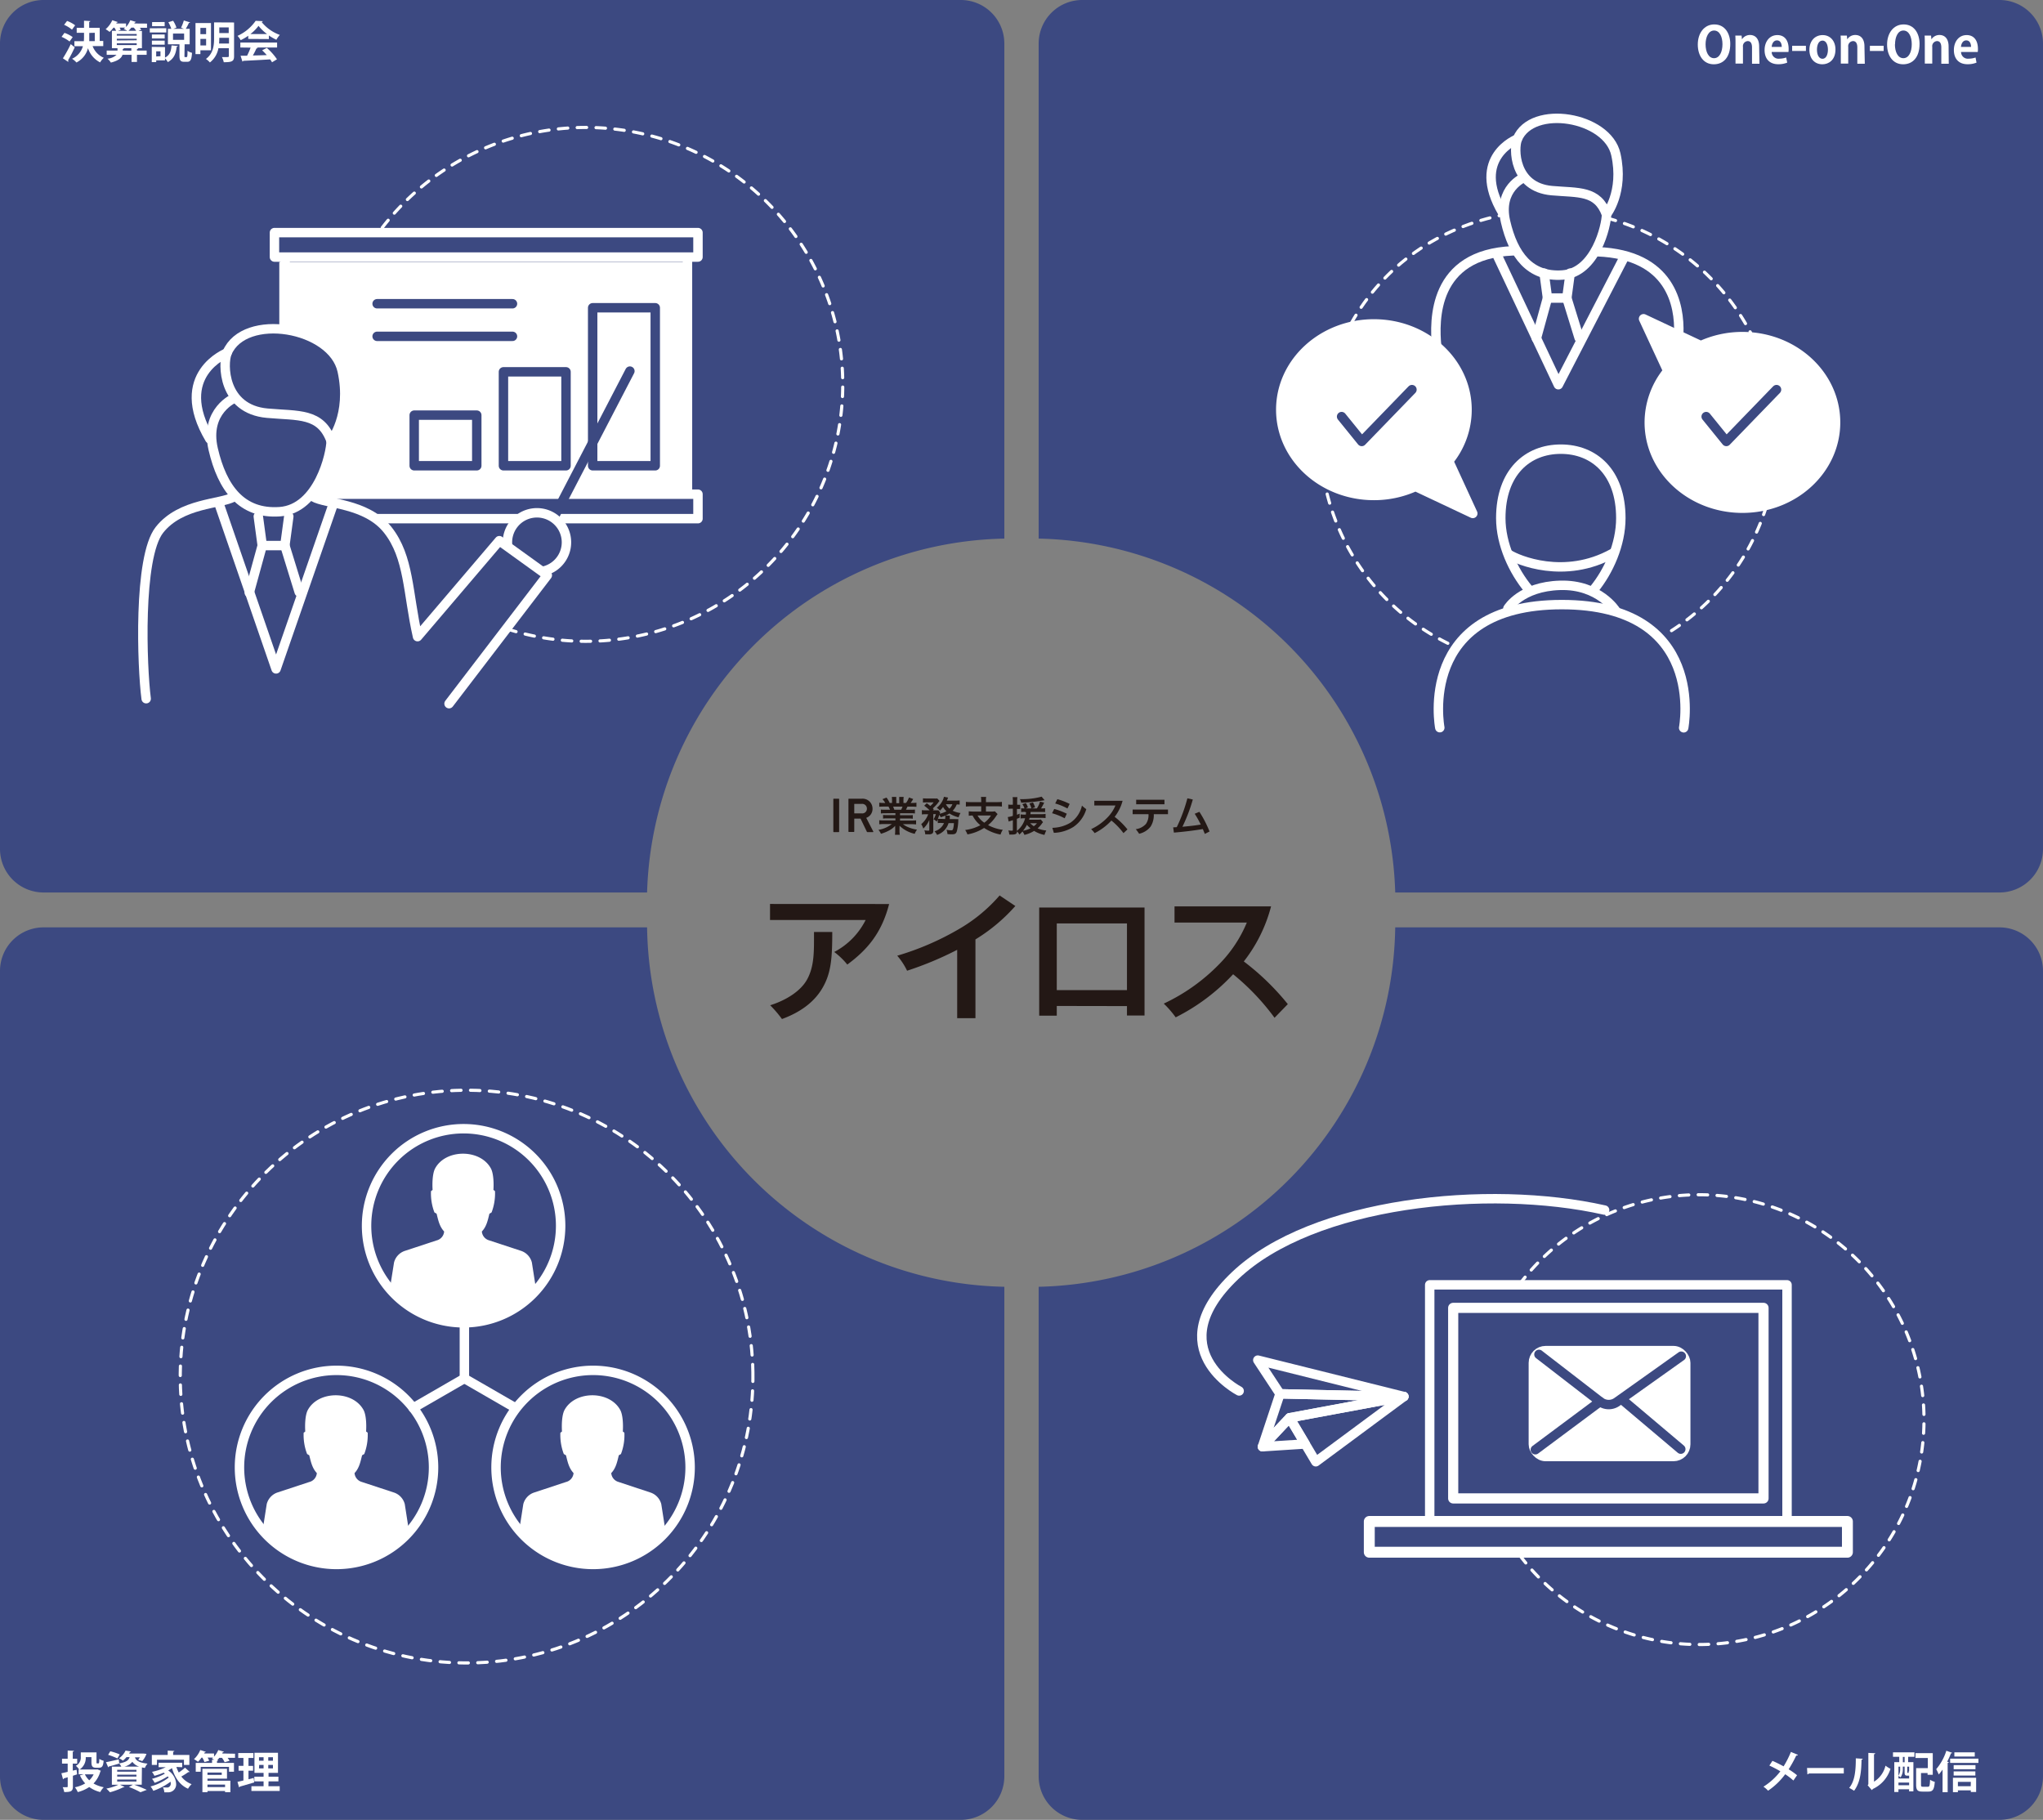 <svg id="tougou" xmlns="http://www.w3.org/2000/svg" xmlns:xlink="http://www.w3.org/1999/xlink" viewBox="0 0 649.92 578.9">
  <rect x="0" y="0" width="649.92" height="578.9" fill="#808080" stroke="none"/>
  <defs>
    <style>
      .cls-1, .cls-10, .cls-11, .cls-5, .cls-6, .cls-7 {
        fill: none;
      }

      .cls-2 {
        fill: #3c4981;
      }

      .cls-12, .cls-3, .cls-8, .cls-9 {
        fill: #fff;
      }

      .cls-4 {
        clip-path: url(#clip-path);
      }

      .cls-10, .cls-11, .cls-12, .cls-5, .cls-7, .cls-8 {
        stroke: #fff;
      }

      .cls-10, .cls-11, .cls-12, .cls-5, .cls-6, .cls-7, .cls-8 {
        stroke-linecap: round;
        stroke-linejoin: round;
      }

      .cls-5, .cls-6, .cls-8 {
        stroke-width: 3px;
      }

      .cls-6 {
        stroke: #3c4981;
      }

      .cls-7 {
        stroke-dasharray: 3 3;
      }

      .cls-9 {
        fill-rule: evenodd;
      }

      .cls-10, .cls-12 {
        stroke-width: 3.47px;
      }

      .cls-11 {
        stroke-width: 3.23px;
      }

      .cls-13 {
        fill: #231815;
      }
    </style>
    <clipPath id="clip-path" transform="translate(-314.15 -221.67)">
      <path class="cls-1" d="M400,326.12s16.78.46,21.38,10c2,4.23,3.88,9.43,1.31,18.07-2.58,8.46-7,21.35-8.27,22.64-.37,1.29,1.66,3.51,1.66,3.51,3.86,1.1,16.74,3.68,20.23,8.28s8.83,18.76,9.38,29.61l.19,4.6c2.94-1.65,14.71-15.26,14.71-15.26,10.48-10.85,11.95-14.16,13.24-13.24,1.84,0,3.31-5,3.31-5s4.42-4.59,7.54-5a8.23,8.23,0,0,1,8.83,5.88c.74,1.66.9,1.66.9,1.66,15.45.55,47.61-.19,47.61-.19V288H395.92l-1.19,35.63Z"/>
    </clipPath>
  </defs>
  <g>
    <path class="cls-2" d="M964.07,491.72V235.52a13.86,13.86,0,0,0-13.85-13.85H658.42a13.86,13.86,0,0,0-13.85,13.85V393A116,116,0,0,1,758,505.57H950.22A13.85,13.85,0,0,0,964.07,491.72Z" transform="translate(-314.15 -221.67)"/>
    <path class="cls-2" d="M633.65,393V235.52a13.86,13.86,0,0,0-13.85-13.85H328a13.86,13.86,0,0,0-13.85,13.85v256.2A13.85,13.85,0,0,0,328,505.57h192A116,116,0,0,1,633.65,393Z" transform="translate(-314.15 -221.67)"/>
    <path class="cls-2" d="M644.57,631V786.72a13.85,13.85,0,0,0,13.85,13.85h291.8a13.85,13.85,0,0,0,13.85-13.85V530.52a13.86,13.86,0,0,0-13.85-13.85H758A116,116,0,0,1,644.57,631Z" transform="translate(-314.15 -221.67)"/>
    <path class="cls-2" d="M520,516.67H328a13.86,13.86,0,0,0-13.85,13.85v256.2A13.85,13.85,0,0,0,328,800.57H619.8a13.85,13.85,0,0,0,13.85-13.85V631A116,116,0,0,1,520,516.67Z" transform="translate(-314.15 -221.67)"/>
  </g>
  <g>
    <path class="cls-3" d="M864.58,235.63c0,4.29-2.18,6.49-5.24,6.49-3.25,0-5.09-2.72-5.09-6.29s2-6.39,5.25-6.39C862.91,229.44,864.58,232.35,864.58,235.63Zm-7.85.15c0,2.42.95,4.4,2.69,4.4s2.68-2,2.68-4.45c0-2.26-.85-4.35-2.66-4.35S856.73,233.52,856.73,235.78Z" transform="translate(-314.15 -221.67)"/>
    <path class="cls-3" d="M873.87,241.94H871.5v-5.2c0-1.09-.35-2-1.36-2a1.62,1.62,0,0,0-1.52,1.85v5.3h-2.37v-6.23c0-1,0-1.88-.06-2.67h2l.11,1.2h0a3,3,0,0,1,2.57-1.39c1.64,0,2.9,1.14,2.9,3.63Z" transform="translate(-314.15 -221.67)"/>
    <path class="cls-3" d="M882.7,241.59a7.5,7.5,0,0,1-2.88.51c-2.75,0-4.32-1.73-4.32-4.5,0-2.56,1.47-4.77,4.08-4.77,2.16,0,3.57,1.54,3.57,4.42a5.42,5.42,0,0,1-.06.95h-5.33a2.15,2.15,0,0,0,2.43,2.13,6.47,6.47,0,0,0,2.18-.37Zm-1.74-5c0-.93-.35-2.07-1.52-2.07s-1.62,1.19-1.68,2.07Z" transform="translate(-314.15 -221.67)"/>
    <path class="cls-3" d="M884.27,236.24h4.38v1.64h-4.38Z" transform="translate(-314.15 -221.67)"/>
    <path class="cls-3" d="M898.05,237.41c0,3.39-2.18,4.71-4.16,4.71-2.4,0-4.13-1.7-4.13-4.6s1.81-4.69,4.22-4.69S898.05,234.71,898.05,237.41Zm-4.12-2.83c-1.31,0-1.77,1.54-1.77,2.9,0,1.58.61,2.89,1.76,2.89s1.73-1.33,1.73-2.91C895.65,236.07,895.15,234.58,893.93,234.58Z" transform="translate(-314.15 -221.67)"/>
    <path class="cls-3" d="M907.38,241.94H905v-5.2c0-1.09-.36-2-1.36-2a1.62,1.62,0,0,0-1.53,1.85v5.3h-2.36v-6.23c0-1,0-1.88-.07-2.67h2l.11,1.2h0a3,3,0,0,1,2.58-1.39c1.63,0,2.9,1.14,2.9,3.63Z" transform="translate(-314.15 -221.67)"/>
    <path class="cls-3" d="M909,236.24h4.38v1.64H909Z" transform="translate(-314.15 -221.67)"/>
    <path class="cls-3" d="M924.8,235.63c0,4.29-2.18,6.49-5.23,6.49-3.25,0-5.1-2.72-5.1-6.29s2-6.39,5.26-6.39C923.13,229.44,924.8,232.35,924.8,235.63Zm-7.84.15c0,2.42.94,4.4,2.69,4.4s2.67-2,2.67-4.45c0-2.26-.85-4.35-2.66-4.35S917,233.52,917,235.78Z" transform="translate(-314.15 -221.67)"/>
    <path class="cls-3" d="M934.09,241.94h-2.37v-5.2c0-1.09-.35-2-1.36-2a1.62,1.62,0,0,0-1.52,1.85v5.3h-2.37v-6.23c0-1,0-1.88-.06-2.67h2.05l.11,1.2h0a3,3,0,0,1,2.58-1.39c1.63,0,2.89,1.14,2.89,3.63Z" transform="translate(-314.15 -221.67)"/>
    <path class="cls-3" d="M942.92,241.59a7.5,7.5,0,0,1-2.88.51c-2.75,0-4.32-1.73-4.32-4.5,0-2.56,1.47-4.77,4.08-4.77,2.16,0,3.57,1.54,3.57,4.42a5.42,5.42,0,0,1-.06.95H938a2.15,2.15,0,0,0,2.43,2.13,6.47,6.47,0,0,0,2.18-.37Zm-1.74-5c0-.93-.35-2.07-1.52-2.07s-1.62,1.19-1.68,2.07Z" transform="translate(-314.15 -221.67)"/>
  </g>
  <g>
    <path class="cls-3" d="M334.66,232.13a10,10,0,0,1,2.62,1.34l-1,1.4a11.43,11.43,0,0,0-2.55-1.48Zm-.5,8.09a40.89,40.89,0,0,0,2.49-4.51l1.28,1a42.52,42.52,0,0,1-2.13,4.14.43.43,0,0,1,.1.26.45.45,0,0,1-.07.23Zm1.33-11.89a9.83,9.83,0,0,1,2.56,1.39l-1,1.38a10.58,10.58,0,0,0-2.51-1.54Zm11.51,8h-3.39a6.52,6.52,0,0,0,3.56,3.72,6.42,6.42,0,0,0-1.17,1.47,7.84,7.84,0,0,1-3.86-4.52,7.13,7.13,0,0,1-3.67,4.55,6.52,6.52,0,0,0-1.4-1.19,6.26,6.26,0,0,0,3.46-4h-2.71v-1.58h3c.05-.51.06-1,.06-1.55V232.1h-2.33v-1.57h2.33v-2.27l2,.11c0,.14-.11.24-.36.27v1.89h3.35v4.18H347Zm-4.45-4.19v1.08c0,.5,0,1,0,1.53h1.75V232.1Z" transform="translate(-314.15 -221.67)"/>
    <path class="cls-3" d="M360.92,229.17v1.33h-2.28a5.06,5.06,0,0,1,.43.62l-.87.39h1.1V237h-2v0l.8,0c0,.14-.13.22-.38.28v.47h3.08v1.35h-3.08v2.28H356v-2.28h-2.88c-.31,1-1.28,1.87-3.7,2.48a5.35,5.35,0,0,0-1.07-1.24,4.78,4.78,0,0,0,2.88-1.24h-3.14v-1.35h3.44V237h-1.78v-5.53h1.35c-.14-.29-.34-.67-.55-1h-.3a10.24,10.24,0,0,1-1.24,1.35,9,9,0,0,0-1.26-.86,8.2,8.2,0,0,0,2.12-2.86l1.78.59a.34.34,0,0,1-.35.14l-.17.31h3.12v1.12a7.27,7.27,0,0,0,1.35-2.16l1.8.54a.31.31,0,0,1-.35.15l-.17.35ZM357.64,233v-.52h-6.33V233Zm0,1.48V234h-6.33v.53Zm0,1.52v-.55h-6.33V236Zm-3-4.53a10.48,10.48,0,0,0-1.15-.59,3.14,3.14,0,0,0,.48-.42h-1.78a3.65,3.65,0,0,1,.37.69l-.91.32Zm1.29,6.33V237H352.8v0l.77,0c0,.12-.12.22-.37.26v.49Zm0-7.34a7.41,7.41,0,0,1-.91,1h2.45a9.2,9.2,0,0,0-.76-1Z" transform="translate(-314.15 -221.67)"/>
    <path class="cls-3" d="M367.05,230.64V232H361.8v-1.33Zm-.41,6V240c1.68-.87,1.94-2.28,2.08-3.89l2,.19c0,.13-.14.21-.35.24-.24,1.84-.65,3.71-2.85,4.89a4.8,4.8,0,0,0-.88-1.22v.67h-2.8v.54h-1.41v-4.84Zm-.1-4v1.26h-4.07v-1.26Zm-4.07,3.24v-1.28h4.07v1.28Zm4.06-7.21V230h-4V228.7Zm-1.33,10.88V238h-1.36v1.63Zm7.63-.21c0,.43,0,.49.21.49h.47c.22,0,.28-.27.3-2a4.08,4.08,0,0,0,1.42.64c-.13,2.26-.52,2.86-1.54,2.86h-.93c-1.24,0-1.52-.5-1.52-2v-3.57h-3.67v-4.92h1.08a11.94,11.94,0,0,0-.94-2.1l1.51-.47a9,9,0,0,1,1.06,2.2l-1,.37h3.39c-.31-.12-.63-.25-.93-.35a13.45,13.45,0,0,0,.89-2.31l2,.62c0,.11-.18.17-.38.15a17.91,17.91,0,0,1-1,1.89h1.24v4.92h-1.61Zm-3.64-7v2h3.53v-2Z" transform="translate(-314.15 -221.67)"/>
    <path class="cls-3" d="M381.27,237.66H377.9v1.22h-1.56V229h4.93Zm-1.55-7.12H377.9v2h1.82Zm-1.82,5.59h1.82v-2.08H377.9Zm10.71-7.31v10.72c0,1.65-.68,1.92-3.28,1.92a6,6,0,0,0-.58-1.63c.37,0,.78,0,1.12,0,1,0,1.08,0,1.08-.34V237h-3.32a7.31,7.31,0,0,1-2.71,4.54,6.4,6.4,0,0,0-1.26-1.12c2.38-1.75,2.59-4.39,2.59-6.53v-5.1Zm-4.7,4.88a17.27,17.27,0,0,1-.07,1.82H387V233.7Zm3-3.32h-3v1.8h3Z" transform="translate(-314.15 -221.67)"/>
    <path class="cls-3" d="M393.12,234.05v-1a17,17,0,0,1-2.41,1.4,6.29,6.29,0,0,0-1-1.37,14.08,14.08,0,0,0,5.77-4.79l2.27.11a.43.43,0,0,1-.37.28,13.35,13.35,0,0,0,5.79,4.1,8,8,0,0,0-1.1,1.54,17.17,17.17,0,0,1-2.39-1.37v1.14Zm-2.51,2.73v-1.57H402.3v1.57h-6.58l.42.14c-.06.11-.2.17-.42.17a23.14,23.14,0,0,1-1.12,2.22c1.39,0,2.9-.07,4.41-.11a19.55,19.55,0,0,0-1.47-1.53l1.49-.77a18.66,18.66,0,0,1,3.23,3.63l-1.57.95a9.4,9.4,0,0,0-.6-.92c-3.16.2-6.41.36-8.56.46a.31.31,0,0,1-.26.23l-.59-1.85,2.07,0a23.64,23.64,0,0,0,1.12-2.58Zm8.51-4.27a13.74,13.74,0,0,1-2.73-2.62,12.81,12.81,0,0,1-2.6,2.62Z" transform="translate(-314.15 -221.67)"/>
  </g>
  <g>
    <path class="cls-3" d="M338.52,784.65l.16,1.45-1.34.44v3.4c0,1.51-.57,1.79-2.76,1.79a6.34,6.34,0,0,0-.48-1.54c.55,0,1.14,0,1.32,0s.27-.07.27-.27v-2.9l-1.25.38a.31.31,0,0,1-.24.26l-.52-1.91c.55-.11,1.25-.27,2-.45v-2.62h-1.8v-1.55h1.8v-2.61l2,.09c0,.15-.11.23-.38.28v2.24h1.4v1.55h-1.4v2.22Zm6.62-.13,1.09.43a.31.31,0,0,1-.15.21A8.8,8.8,0,0,1,343.9,789a10.47,10.47,0,0,0,3.26,1.2,7,7,0,0,0-1.12,1.53,10,10,0,0,1-3.5-1.6,11.7,11.7,0,0,1-3.66,1.61,6.14,6.14,0,0,0-.9-1.53,10.32,10.32,0,0,0,3.27-1.23,9.87,9.87,0,0,1-1.67-2.55l1.21-.36h-1.62v-1.51h5.68Zm-1.9-3.9h-1.81a4.41,4.41,0,0,1-2.05,4,5.9,5.9,0,0,0-1.1-1.24,2.93,2.93,0,0,0,1.57-2.84v-1.43h5v3.07c0,.38,0,.43.21.43h.4c.21,0,.26-.21.28-1.44a4.19,4.19,0,0,0,1.38.6c-.14,1.74-.51,2.22-1.47,2.22h-.9c-1.16,0-1.51-.41-1.51-1.8Zm-2.09,5.47a6.37,6.37,0,0,0,1.4,1.9,6.61,6.61,0,0,0,1.39-1.9Z" transform="translate(-314.15 -221.67)"/>
    <path class="cls-3" d="M359.24,789.39h-2.4c1.43.52,3,1.18,4,1.64l-2,.76a27.76,27.76,0,0,0-3.67-1.67l1.26-.73h-4.12l1.44.7a.32.32,0,0,1-.25.12.34.34,0,0,1-.14,0,23.28,23.28,0,0,1-4.23,1.59,14.07,14.07,0,0,0-1.15-1.17,16.64,16.64,0,0,0,3.82-1.22h-2.06v-5.75h3a3.93,3.93,0,0,0-.66-1v0c-1.2.37-2.46.73-3.3.94a.3.3,0,0,1-.21.25l-.7-1.62c1.05-.2,2.56-.55,4.06-.9l.15,1.28c2.24-.38,3-1,3.31-2h-1a7.26,7.26,0,0,1-1.15,1.13A4.58,4.58,0,0,0,352,781a6.22,6.22,0,0,0,2.09-2.46l1.71.26c0,.13-.13.2-.31.2l-.27.48h4.33l.28,0,.92.1a7.45,7.45,0,0,1-1.34,2.3l-1.3-.41a8,8,0,0,0,.54-.78h-1.57c.31.91,1.11,1.68,4,2a4.69,4.69,0,0,0-.84,1.38c-.34-.06-.65-.11-.94-.18Zm-10-10.63a17.45,17.45,0,0,1,3,1l-.74,1.28a20.22,20.22,0,0,0-2.95-1.15Zm2.19,5.89v.6h6.12v-.6Zm0,1.55v.6h6.12v-.6Zm0,1.55v.64h6.12v-.64Zm7-4.11a4.25,4.25,0,0,1-2.18-1.53,4.52,4.52,0,0,1-2.59,1.53Z" transform="translate(-314.15 -221.67)"/>
    <path class="cls-3" d="M370.26,783.74a12.22,12.22,0,0,0,.75,1.77,15.54,15.54,0,0,0,2-1.54l1.47,1.33a.41.41,0,0,1-.28.09.47.47,0,0,1-.16,0,21.43,21.43,0,0,1-2.21,1.4,7.38,7.38,0,0,0,3.28,2.43,6.25,6.25,0,0,0-1.14,1.45c-2.63-1.16-4.19-3.51-5.11-6.55a13.16,13.16,0,0,1-1.22.74,5.37,5.37,0,0,1,2.54,4.26,2.51,2.51,0,0,1-2.64,2.69l-1.12,0a3.73,3.73,0,0,0-.45-1.6,9.82,9.82,0,0,0,1.24.07,1.09,1.09,0,0,0,.84-.26,1.25,1.25,0,0,0,.42-1.05,2.46,2.46,0,0,0-.06-.53,20.94,20.94,0,0,1-5.49,2.9,6.63,6.63,0,0,0-.88-1.39,16.3,16.3,0,0,0,5.77-2.83,3.32,3.32,0,0,0-.3-.38,22.14,22.14,0,0,1-4.17,2.06,5.76,5.76,0,0,0-.84-1.28,16,16,0,0,0,4.1-1.66l-.4-.3a19.55,19.55,0,0,1-2.92,1,8.75,8.75,0,0,0-.78-1.26,18,18,0,0,0,4.36-1.47h-2.26v-1.43h7.51v1.43Zm-6.17-2.29v1.64h-1.64v-3.17h5.05v-1.38l2.11.11c0,.14-.11.22-.38.27v1h5.16v3.17h-1.72v-1.64Z" transform="translate(-314.15 -221.67)"/>
    <path class="cls-3" d="M388.92,779.53v1.32h-2.35a7.12,7.12,0,0,1,.6.95l-1.56.44a7.55,7.55,0,0,0-.84-1.39h-.86a6,6,0,0,1-.68.74l.3,0c0,.14-.11.22-.35.25v.61h5.4v2.81H387v-1.54h-9v1.54h-1.58v-2.81h5.19v-1l.72,0-.76-.38.38-.31h-1.75a6.51,6.51,0,0,1,.5,1l-1.51.43a7.61,7.61,0,0,0-.67-1.41h-.25a9.66,9.66,0,0,1-1.15,1.33,8.18,8.18,0,0,0-1.26-.85,8.27,8.27,0,0,0,2-2.9l1.78.58a.35.35,0,0,1-.35.14c-.06.13-.13.26-.2.38h3.15v1a7.24,7.24,0,0,0,1.35-2.1l1.8.53a.31.31,0,0,1-.35.15c-.07.14-.14.28-.22.42Zm-8.77,7.94v.65h7.29v3.66h-1.69v-.38h-5.6v.38h-1.61v-7.46h7.82v3.15Zm4.54-1.94h-4.54v.74h4.54Zm1.06,3.82h-5.6v.8h5.6Z" transform="translate(-314.15 -221.67)"/>
    <path class="cls-3" d="M393.2,787.66l1.64-.42s0,0,.18,1.43L390.44,790a.3.3,0,0,1-.24.23l-.5-1.75c.53-.11,1.17-.26,1.89-.43v-3.11h-1.54V783.4h1.54v-2.52h-1.65v-1.56h4.83v1.56H393.2v2.52h1.46v1.54H393.2Zm6.34,2.21h3.59v1.51h-9v-1.51H398v-1.54h-2.94v-1.49H398v-1.21H395.1v-6.39h7.48v6.39h-3v1.21h3.14v1.49h-3.14Zm-3-9.22v1.11H398v-1.11Zm0,3.55H398v-1.11h-1.4Zm4.44-2.44v-1.11h-1.49v1.11Zm0,2.44v-1.11h-1.49v1.11Z" transform="translate(-314.15 -221.67)"/>
  </g>
  <g>
    <path class="cls-3" d="M878,781.8c1.14.49,2.37,1.11,3.55,1.75a30,30,0,0,0,2.33-4.59l2.23.94c0,.14-.26.22-.54.21a39.9,39.9,0,0,1-2.41,4.38,23.15,23.15,0,0,1,2.67,1.89l-1.17,1.68a21.53,21.53,0,0,0-2.6-2,22.13,22.13,0,0,1-5.45,5.24,8,8,0,0,0-1.47-1.28,20.37,20.37,0,0,0,5.38-4.89,35.63,35.63,0,0,0-3.5-1.83Z" transform="translate(-314.15 -221.67)"/>
    <path class="cls-3" d="M889,784.06h11.7v1.76H889.6a.7.7,0,0,1-.48.27Z" transform="translate(-314.15 -221.67)"/>
    <path class="cls-3" d="M906.71,781.14c0,.16-.14.28-.37.31-.07,4-.44,7.27-2.36,9.86-.41-.26-1.08-.66-1.57-.91,1.86-2.17,2.11-5.81,2.11-9.4Zm3.6,7.29a8.18,8.18,0,0,0,3.65-5.1,9.6,9.6,0,0,0,1.59,1,10.47,10.47,0,0,1-5.62,6.42,1,1,0,0,1-.32.35l-1.32-1.54.22-.29v-10l2.19.11a.41.41,0,0,1-.39.33Z" transform="translate(-314.15 -221.67)"/>
    <path class="cls-3" d="M916.35,780.51V779.1h6.82v1.41h-2v1.7h1.67v9.3h-1.37v-.66h-3.39v.86h-1.32v-9.5h1.58v-1.7Zm5.13,6h-.6c-.66,0-.84-.22-.84-1.1v-1.77h-.56v.71a4.56,4.56,0,0,1-.72,2.72,3.68,3.68,0,0,0-.67-.48v.82h3.39Zm-2.85-2.86h-.54v2.87a3.78,3.78,0,0,0,.54-2.19Zm-.54,5.91h3.39v-.85h-3.39Zm1.95-7.31v-1.7h-.55v1.7Zm1.13,3.37c.14,0,.17,0,.2-.58l.11.08v-1.47h-.59v1.74c0,.22,0,.23.11.23Zm4.1,3.77c0,.56.1.65.63.65h1.56c.52,0,.6-.34.69-2.23a4.65,4.65,0,0,0,1.49.66c-.18,2.42-.61,3.11-2,3.11h-1.93c-1.54,0-2-.48-2-2.17v-5.3h3.72v-3.21H923.5v-1.55H929v6.88h-1.65v-.56h-2.09Z" transform="translate(-314.15 -221.67)"/>
    <path class="cls-3" d="M932.12,784.58a15.66,15.66,0,0,1-1.22,1.56,15.23,15.23,0,0,0-.8-1.69,16.89,16.89,0,0,0,3.22-5.86l1.86.65c0,.11-.18.18-.39.17a28.75,28.75,0,0,1-1.2,2.67l.52.14c0,.13-.13.23-.37.24v9.32h-1.62Zm2.41-3.48h9v1.36h-9Zm.89,10.66v-4.58h7.38v4.53h-1.69v-.52H937v.57Zm7.17-8.6v1.3h-6.94v-1.3Zm-6.94,3.32v-1.32h6.9v1.32Zm6.71-7.38v1.32h-6.49V779.1Zm-1.25,9.38H937v1.39h4.08Z" transform="translate(-314.15 -221.67)"/>
  </g>
  <g>
    <g>
      <g class="cls-4">
        <rect class="cls-3" x="88.85" y="83.33" width="130" height="75"/>
        <path class="cls-5" d="M401.46,303.44H536.19v-7.78H401.46Zm0,83.22H536.19v-7.79H401.46ZM532.85,303.9v74.44m-128-.8V303.9" transform="translate(-314.15 -221.67)"/>
        <rect class="cls-6" x="188.54" y="97.9" width="19.91" height="50.26"/>
        <rect class="cls-6" x="160.16" y="118.28" width="19.9" height="29.88"/>
        <rect class="cls-6" x="131.77" y="132.06" width="19.9" height="16.1"/>
        <line class="cls-6" x1="119.97" y1="106.99" x2="163.03" y2="106.99"/>
        <line class="cls-6" x1="119.97" y1="96.62" x2="163.03" y2="96.62"/>
      </g>
      <g>
        <g>
          <g>
            <path class="cls-5" d="M388.82,348.26s-9.71,4-6.84,16.32,9,20.72,21.18,19.86c12.35-.89,16.32-18.53,16.32-22.5" transform="translate(-314.15 -221.67)"/>
            <path class="cls-5" d="M386.39,333.92c-1.46,3.46-1.42,17.93,12.8,19.19,9.92.89,17-.22,20.29,8.83,0,0,6.62-8.17,3.53-22.28S391.91,320.91,386.39,333.92Z" transform="translate(-314.15 -221.67)"/>
            <path class="cls-5" d="M386.39,333.92s-17.64,6.84-5.51,27.35" transform="translate(-314.15 -221.67)"/>
            <polyline class="cls-5" points="91.87 164.27 90.62 173.54 83.42 173.54 82.17 164.27"/>
            <line class="cls-5" x1="83.42" y1="173.54" x2="79.3" y2="188.54"/>
            <line class="cls-5" x1="90.62" y1="173.54" x2="95.18" y2="188.32"/>
          </g>
          <path class="cls-5" d="M360.65,443.93c-1.32-10-2.63-45,4.21-53.69s19.74-8.16,23.69-10.53" transform="translate(-314.15 -221.67)"/>
          <path class="cls-5" d="M413.82,379.71c3.94,2.37,16.84,1.84,23.69,10.53s6.31,20,9.47,33.95L473,393.66l15.26,11L457,445.51" transform="translate(-314.15 -221.67)"/>
          <polyline class="cls-5" points="69.92 160.93 87.82 212.78 105.72 161.19"/>
        </g>
        <line class="cls-6" x1="176.23" y1="164.55" x2="200.38" y2="118.05"/>
      </g>
      <path class="cls-5" d="M475.62,395.12a9.39,9.39,0,1,1,11.68,8.16" transform="translate(-314.15 -221.67)"/>
    </g>
    <path class="cls-7" d="M435.76,294.08A81.73,81.73,0,1,1,476.29,422" transform="translate(-314.15 -221.67)"/>
  </g>
  <g>
    <path class="cls-5" d="M798.94,278.15s-8.31,3.4-5.85,14,7.72,17.74,18.12,17c10.58-.76,14-15.86,14-19.26" transform="translate(-314.15 -221.67)"/>
    <path class="cls-5" d="M796.86,265.88c-1.25,3-1.22,15.34,10.95,16.43,8.5.75,14.54-.19,17.38,7.55,0,0,5.66-7,3-19.07S801.58,254.74,796.86,265.88Z" transform="translate(-314.15 -221.67)"/>
    <path class="cls-5" d="M796.86,265.88s-15.1,5.85-4.72,23.41" transform="translate(-314.15 -221.67)"/>
    <polyline class="cls-5" points="499.51 86.88 498.44 94.81 492.28 94.81 491.21 86.88"/>
    <line class="cls-5" x1="492.28" y1="94.81" x2="488.75" y2="107.65"/>
    <line class="cls-5" x1="498.44" y1="94.81" x2="502.35" y2="107.46"/>
    <path class="cls-5" d="M771.18,331.83c-.79-8.26-1.26-29.34,24.27-30.37" transform="translate(-314.15 -221.67)"/>
    <path class="cls-5" d="M848.2,327.8c.32-9-2.44-25.1-25.85-26.05" transform="translate(-314.15 -221.67)"/>
    <polyline class="cls-5" points="476.48 81.59 495.74 122.38 516.51 82.16"/>
    <path class="cls-5" d="M811,361.23" transform="translate(-314.15 -221.67)"/>
    <path class="cls-5" d="M800.35,409.07c-4.74-5.71-8.77-14.19-8.77-22.58,0-14.63,8.55-21.94,19.1-21.94s19.09,7.31,19.09,21.94c0,8.4-3.86,16.89-8.52,22.61" transform="translate(-314.15 -221.67)"/>
    <path class="cls-5" d="M794.22,398.06c2.64,1.7,17.59,8.16,33-.39" transform="translate(-314.15 -221.67)"/>
    <path class="cls-5" d="M793.84,415.23s4.16-7,16.62-7.36S828.17,416,828.17,416" transform="translate(-314.15 -221.67)"/>
    <path class="cls-5" d="M849.76,453.19S857.36,414,811,414s-38.82,39.15-38.82,39.15" transform="translate(-314.15 -221.67)"/>
    <path class="cls-8" d="M868.46,328.75a31.55,31.55,0,0,0-13.24,2.88L837,323.07l7.72,16.63a25.82,25.82,0,0,0-5.9,16.34c0,15.07,13.27,27.29,29.63,27.29s29.63-12.22,29.63-27.29S884.82,328.75,868.46,328.75Z" transform="translate(-314.15 -221.67)"/>
    <path class="cls-8" d="M751.22,379.28a31.7,31.7,0,0,0,13.24-2.87L782.67,385,775,368.33A25.79,25.79,0,0,0,780.84,352c0-15.07-13.26-27.29-29.62-27.29S721.59,336.92,721.59,352,734.85,379.28,751.22,379.28Z" transform="translate(-314.15 -221.67)"/>
    <polyline class="cls-6" points="542.77 132.52 549.18 140.43 565.15 123.94"/>
    <polyline class="cls-6" points="426.79 132.52 433.2 140.43 449.17 123.94"/>
    <path class="cls-7" d="M744,324.52c10.31-18.35,27.8-30.62,49.17-34.66" transform="translate(-314.15 -221.67)"/>
    <path class="cls-7" d="M774.73,426.3a72.67,72.67,0,0,1-39.2-51.15" transform="translate(-314.15 -221.67)"/>
    <path class="cls-7" d="M876.13,382.51a72.74,72.74,0,0,1-32.38,41.1" transform="translate(-314.15 -221.67)"/>
    <path class="cls-7" d="M825.19,291a72.71,72.71,0,0,1,46.49,37.76" transform="translate(-314.15 -221.67)"/>
  </g>
  <g>
    <g>
      <line class="cls-5" x1="164.03" y1="447.9" x2="148.25" y2="438.79"/>
      <line class="cls-5" x1="131.42" y1="447.9" x2="147.2" y2="438.79"/>
      <line class="cls-5" x1="147.73" y1="420.95" x2="147.73" y2="438.49"/>
      <g>
        <path class="cls-5" d="M492.5,611.59a30.87,30.87,0,1,1-30.86-30.87A30.87,30.87,0,0,1,492.5,611.59Z" transform="translate(-314.15 -221.67)"/>
        <path class="cls-9" d="M484.83,632.74l-1.48-9.47A5.28,5.28,0,0,0,480,619.6l-10.49-3.45a3.18,3.18,0,0,1-2.07-2.74c1.55-1.62,1.92-3.76,2.41-5.66l.68-.4a16.9,16.9,0,0,0,1.09-6.78l-.5-.39c.13-1.85.08-5.19-.81-6.83-3.39-6.25-14.35-6.25-17.74,0-.88,1.64-.93,5-.8,6.83l-.51.39a16.9,16.9,0,0,0,1.09,6.78l.69.4c.49,1.9.85,4,2.4,5.66a3.17,3.17,0,0,1-2.43,2.85l-10.13,3.34a5.28,5.28,0,0,0-3.38,3.67L438,632.74s11.75,9.07,20.11,9.68C464.84,642.42,473.81,642.85,484.83,632.74Z" transform="translate(-314.15 -221.67)"/>
      </g>
      <g>
        <path class="cls-5" d="M452.07,688.46a30.87,30.87,0,1,1-30.87-30.87A30.87,30.87,0,0,1,452.07,688.46Z" transform="translate(-314.15 -221.67)"/>
        <path class="cls-9" d="M444.39,709.61l-1.47-9.46a5.28,5.28,0,0,0-3.38-3.68L429,693a3.17,3.17,0,0,1-2.06-2.74c1.54-1.62,1.91-3.75,2.4-5.66l.69-.4a16.9,16.9,0,0,0,1.09-6.78l-.51-.39c.13-1.85.08-5.19-.81-6.83-3.38-6.25-14.34-6.25-17.73,0-.89,1.64-.94,5-.81,6.83l-.51.39a16.75,16.75,0,0,0,1.1,6.78l.68.4c.49,1.91.86,4,2.41,5.66a3.17,3.17,0,0,1-2.43,2.85l-10.14,3.34a5.29,5.29,0,0,0-3.37,3.68l-1.48,9.46s11.75,9.07,20.11,9.68C424.4,719.29,433.38,719.72,444.39,709.61Z" transform="translate(-314.15 -221.67)"/>
      </g>
      <g>
        <path class="cls-5" d="M533.69,688.46a30.87,30.87,0,1,1-30.86-30.87A30.87,30.87,0,0,1,533.69,688.46Z" transform="translate(-314.15 -221.67)"/>
        <path class="cls-9" d="M526,709.61l-1.48-9.46a5.28,5.28,0,0,0-3.38-3.68L510.67,693a3.18,3.18,0,0,1-2.07-2.74c1.55-1.62,1.92-3.75,2.41-5.66l.68-.4a16.73,16.73,0,0,0,1.09-6.78l-.5-.39c.13-1.85.08-5.19-.81-6.83-3.39-6.25-14.35-6.25-17.74,0-.88,1.64-.93,5-.8,6.83l-.51.39a16.9,16.9,0,0,0,1.09,6.78l.69.4c.49,1.91.86,4,2.41,5.66a3.18,3.18,0,0,1-2.44,2.85L484,696.47a5.28,5.28,0,0,0-3.38,3.68l-1.47,9.46s11.75,9.07,20.11,9.68C506,719.29,515,719.72,526,709.61Z" transform="translate(-314.15 -221.67)"/>
      </g>
    </g>
    <circle class="cls-7" cx="462.6" cy="659.56" r="91.09" transform="translate(-324.7 -214.15) rotate(-0.92)"/>
  </g>
  <g>
    <rect class="cls-5" x="454.82" y="408.71" width="113.67" height="75.27"/>
    <rect class="cls-10" x="435.6" y="483.98" width="152.1" height="9.79"/>
    <rect class="cls-11" x="795.5" y="618.66" width="60.61" height="98.72" transform="translate(1179.67 -379.46) rotate(90)"/>
    <rect class="cls-12" x="488.03" y="429.87" width="48" height="33.22" rx="3.66"/>
    <g>
      <polygon class="cls-5" points="446.6 444.24 400.13 432.66 407.19 443.38 446.6 444.24"/>
      <polygon class="cls-5" points="410.25 451 446.6 444.24 418.58 464.99 410.25 451"/>
      <polygon class="cls-5" points="407.19 443.38 401.6 460.21 410.25 451 446.6 444.24 407.19 443.38"/>
      <polygon class="cls-5" points="401.6 460.21 415.22 459.33 410.25 451 401.6 460.21"/>
    </g>
    <path class="cls-5" d="M708.35,664.14s-25.87-13.35-1.25-36.72,80.36-29.17,117.51-20.82" transform="translate(-314.15 -221.67)"/>
    <path class="cls-6" d="M803.72,652.51l19.42,15a4.53,4.53,0,0,0,5.41.11L849,653.08" transform="translate(-314.15 -221.67)"/>
    <line class="cls-6" x1="508.98" y1="445.86" x2="488.42" y2="461.17"/>
    <line class="cls-6" x1="516.26" y1="445.42" x2="534.69" y2="460.98"/>
    <path class="cls-7" d="M797.47,630.3a71.54,71.54,0,1,1,.43,86.49" transform="translate(-314.15 -221.67)"/>
  </g>
  <g>
    <path class="cls-13" d="M579.25,475.89a.14.14,0,0,1,.16-.15h1.53a.15.15,0,0,1,.16.15v10.32a.16.16,0,0,1-.16.16h-1.53a.15.15,0,0,1-.16-.16Z" transform="translate(-314.15 -221.67)"/>
    <path class="cls-13" d="M590.13,486.37a.22.22,0,0,1-.23-.16l-2-4.14H586a.08.08,0,0,0-.09.09v4a.15.15,0,0,1-.16.16h-1.53a.15.15,0,0,1-.16-.16V475.89a.14.14,0,0,1,.16-.15h4.11a3.16,3.16,0,0,1,3.39,3.17,3,3,0,0,1-2,2.92l2.23,4.33a.13.13,0,0,1-.11.21Zm-.2-7.46a1.49,1.49,0,0,0-1.63-1.52H586c-.06,0-.09,0-.09.1v2.83a.08.08,0,0,0,.09.09h2.27A1.48,1.48,0,0,0,589.93,478.91Z" transform="translate(-314.15 -221.67)"/>
    <path class="cls-13" d="M595.72,480.37a9.83,9.83,0,0,0-1.34.07V479.2a11.72,11.72,0,0,0,1.34.05h1.58c-.2-.41-.34-.71-.48-1h-1.41c-.64,0-1.13,0-1.55.06v-1.3a11.27,11.27,0,0,0,1.48.08h.42a5.82,5.82,0,0,0-.88-1.21l1.3-.5a9.88,9.88,0,0,1,1,1.71h.74v-.92a7.16,7.16,0,0,0-.06-1h1.42a7.75,7.75,0,0,0,0,1v1h.93v-1c0-.41,0-.71,0-1h1.42a6.67,6.67,0,0,0-.07,1v.92h.82a6.78,6.78,0,0,0,.94-1.74l1.34.49c-.31.52-.52.85-.81,1.25h.37a10.78,10.78,0,0,0,1.47-.08v1.3c-.4,0-.91-.06-1.55-.06h-1.3c-.25.52-.3.64-.48,1h1.51a11.83,11.83,0,0,0,1.34-.05v1.24a9.74,9.74,0,0,0-1.34-.07h-3.4V481h2.72a9.81,9.81,0,0,0,1.34-.06v1.17a8.37,8.37,0,0,0-1.34-.07h-2.72v.65H604a12.3,12.3,0,0,0,1.58-.07v1.3a14.66,14.66,0,0,0-1.57-.08h-2.61a6.61,6.61,0,0,0,1.77,1,10.83,10.83,0,0,0,2.71.74,5.16,5.16,0,0,0-.74,1.33,10.14,10.14,0,0,1-4.84-2.58,8.87,8.87,0,0,1,0,.93v.64a7.89,7.89,0,0,0,.09,1.31h-1.54a8.46,8.46,0,0,0,.08-1.33v-.62a8.7,8.7,0,0,1,0-.89,7.13,7.13,0,0,1-1.87,1.44,13.09,13.09,0,0,1-2.66,1.09,5.2,5.2,0,0,0-.8-1.25,9.35,9.35,0,0,0,4.26-1.85h-2.42a15,15,0,0,0-1.58.08v-1.3a12.86,12.86,0,0,0,1.57.07H599V482H596.4a8.31,8.31,0,0,0-1.33.07v-1.17a9.73,9.73,0,0,0,1.33.06H599v-.63Zm5.11-1.12a7.92,7.92,0,0,0,.43-1h-3a9.23,9.23,0,0,1,.39,1Z" transform="translate(-314.15 -221.67)"/>
    <path class="cls-13" d="M613.48,483.45a6.84,6.84,0,0,0-1,.05v-1.25c-.13.33-.18.42-.35.77a3.41,3.41,0,0,0-1-.72,7.14,7.14,0,0,0,.74-1.65h-.82l0,5.27a1.15,1.15,0,0,1-.28.88,1.9,1.9,0,0,1-1.21.26c-.29,0-.69,0-1.08,0a3.81,3.81,0,0,0-.27-1.28,7.54,7.54,0,0,0,1.16.13c.35,0,.43-.05.41-.31v-3.11a7.81,7.81,0,0,1-1.92,2.76,5.3,5.3,0,0,0-.65-1.42,7.2,7.2,0,0,0,2.21-3.14h-.9a6.54,6.54,0,0,0-1.1.06v-1.38a7.3,7.3,0,0,0,1.17.07h1.31a13.74,13.74,0,0,0-1.74-1.47l.81-.79a13,13,0,0,1,1.12.88,5.09,5.09,0,0,0,1.06-1.15h-2.27a9.2,9.2,0,0,0-1.12.05v-1.34a10,10,0,0,0,1.22.05h2.23a8.6,8.6,0,0,0,1.11,0l.7.76c0,.06-.15.19-.28.38a12.7,12.7,0,0,1-1.83,2c.12.13.17.17.29.31l-.29.32h.78c.46,0,.71,0,1,0l.56.69a1.9,1.9,0,0,0-.16.4,8.2,8.2,0,0,0,2.14-.8,5.72,5.72,0,0,1-1.07-1.35,10.77,10.77,0,0,1-1,1.15,4.44,4.44,0,0,0-1-.89,6.75,6.75,0,0,0,1.94-2.51,3.81,3.81,0,0,0,.32-1l1.36.26a3.44,3.44,0,0,0-.2.46c-.06.16-.12.28-.22.5h2.7a12.05,12.05,0,0,0,1.38-.06v1.33a6.5,6.5,0,0,0-.94-.05,5.71,5.71,0,0,1-1.29,2,8.64,8.64,0,0,0,2.5.73,5,5,0,0,0-.6,1.36,9.85,9.85,0,0,1-2.93-1.22,6.8,6.8,0,0,1-1.21.67h1.33a1,1,0,0,0,0,.17,1.33,1.33,0,0,0,0,.24c0,.06,0,.09,0,.2s0,.28-.06.51H618a5.78,5.78,0,0,0,1,0c0,.3,0,.3,0,.57a15.82,15.82,0,0,1-.45,3.27c-.26.8-.6,1-1.62,1-.36,0-.78,0-1.38-.09a4.28,4.28,0,0,0-.3-1.36,8,8,0,0,0,1.5.18c.42,0,.55-.15.69-.82a9.64,9.64,0,0,0,.17-1.47h-1.71a5.71,5.71,0,0,1-3.65,3.75,5.23,5.23,0,0,0-.8-1.16,4.59,4.59,0,0,0,3-2.59Zm1.33-1.24a8.68,8.68,0,0,0,.07-1,.16.16,0,0,0,0-.1,14.74,14.74,0,0,1-1.48.53,5,5,0,0,0-.43-.78c-.17.55-.28.82-.46,1.29a8.36,8.36,0,0,0,1.07,0Zm.26-4.71a4.61,4.61,0,0,0,1.12,1.4,3.66,3.66,0,0,0,.93-1.4Z" transform="translate(-314.15 -221.67)"/>
    <path class="cls-13" d="M626.29,476.32a6.39,6.39,0,0,0-.08-1.14h1.66a5.53,5.53,0,0,0-.07,1.14v.51h3.49a13,13,0,0,0,1.59-.08v1.49a12.69,12.69,0,0,0-1.58-.08h-3.5v1.67h1.75a5.65,5.65,0,0,0,1.1-.07l.86.88c-.14.16-.35.46-.61.84a12,12,0,0,1-2.42,2.66,13.56,13.56,0,0,0,4.68,1.5,5,5,0,0,0-.71,1.51,14.17,14.17,0,0,1-5.24-2.11,14.43,14.43,0,0,1-5.3,2.06,6,6,0,0,0-.72-1.4,14,14,0,0,0,4.84-1.53,9.1,9.1,0,0,1-2.48-3.08,10.87,10.87,0,0,0-1.22.08v-1.42a12.39,12.39,0,0,0,1.57.08h2.39v-1.67H623a12.92,12.92,0,0,0-1.58.08v-1.49a13.22,13.22,0,0,0,1.59.08h3.3Zm-1.16,4.77a6.8,6.8,0,0,0,2.14,2.28,7.61,7.61,0,0,0,2.12-2.28Z" transform="translate(-314.15 -221.67)"/>
    <path class="cls-13" d="M640.2,479.93A10.44,10.44,0,0,0,639,480v-1.22a6.82,6.82,0,0,0,1,.05h.07a4.79,4.79,0,0,0-.69-1.35l1.11-.37a5.17,5.17,0,0,1,.65,1.4l-.76.32h1.89a5.81,5.81,0,0,0-.65-1.56l1.13-.35a6.54,6.54,0,0,1,.66,1.56l-1,.35H644a7.42,7.42,0,0,0,1-2.17l1.32.33a14.59,14.59,0,0,1-1,1.84h.3a5.42,5.42,0,0,0,1-.06V480a11.38,11.38,0,0,0-1.25-.05H642c0,.31,0,.43-.09.71h3.36a9.22,9.22,0,0,0,1.5-.08v1.33a10.66,10.66,0,0,0-1.5-.08h-3.58c-.07.25-.1.34-.17.58h2.64a6.91,6.91,0,0,0,1.11-.05l.69.85a4.91,4.91,0,0,0-.46.59,8.86,8.86,0,0,1-1.27,1.38,9.22,9.22,0,0,0,2.77.67,8.29,8.29,0,0,0-.58,1.41,10,10,0,0,1-3.3-1.28,9.93,9.93,0,0,1-3.08,1.27,5.1,5.1,0,0,0-.62-1.1,7.44,7.44,0,0,1-1,1,3.9,3.9,0,0,0-.7-1c-.09.77-.46,1-1.72,1l-.78,0a4.23,4.23,0,0,0-.3-1.32,9,9,0,0,0,1.12.09c.26,0,.32-.07.32-.35v-3l-.71.24a4,4,0,0,0-.63.2l-.27-1.44a6.77,6.77,0,0,0,1.61-.38v-2.27h-.57a7,7,0,0,0-.88.06v-1.39a4.07,4.07,0,0,0,.89.07h.56v-1.07a7.94,7.94,0,0,0-.07-1.34h1.51a8.85,8.85,0,0,0-.07,1.33v1.08H638a5.07,5.07,0,0,0,.68,0v1.34c-.25,0-.42,0-.68,0h-.34v1.84c.29-.1.45-.17.86-.34l0,1.28-.88.36v3.83a7.43,7.43,0,0,0,2.62-4h-.22a8.21,8.21,0,0,0-1.22.06v-1.3a8.62,8.62,0,0,0,1.25.07h.43c0-.36.05-.45.07-.71Zm6.26-3.71a1.9,1.9,0,0,0-.35.06A47.75,47.75,0,0,1,639,477a3.56,3.56,0,0,0-.41-1.12H639a23.9,23.9,0,0,0,6.51-.79Zm-6.87,9.72a9.06,9.06,0,0,0,2.39-.78,8.3,8.3,0,0,1-1.15-1.1A9.72,9.72,0,0,1,639.59,485.94Zm2.29-2.39a8.66,8.66,0,0,0,1.14.94,5,5,0,0,0,1-.94Z" transform="translate(-314.15 -221.67)"/>
    <path class="cls-13" d="M649.52,479a21.38,21.38,0,0,1,4,1.52l-.68,1.45a20.44,20.44,0,0,0-4-1.61Zm-.6,6a11.49,11.49,0,0,0,5.82-1.67,8.9,8.9,0,0,0,3.6-5.39,13.71,13.71,0,0,0,1.38,1.13,10.34,10.34,0,0,1-4.1,5.65,12.54,12.54,0,0,1-6.22,1.88Zm1.6-9.11a20.55,20.55,0,0,1,3.91,1.51l-.7,1.45a18.71,18.71,0,0,0-3.9-1.59Z" transform="translate(-314.15 -221.67)"/>
    <path class="cls-13" d="M671.55,486.69a22,22,0,0,0-3.84-4,18.55,18.55,0,0,1-5.33,4,9.44,9.44,0,0,0-1.11-1.27,17.35,17.35,0,0,0,5.08-3.6,12.05,12.05,0,0,0,2.64-3.92h-6.72v-1.5h9a14,14,0,0,1-2.53,5.11,23.25,23.25,0,0,1,4.08,4Z" transform="translate(-314.15 -221.67)"/>
    <path class="cls-13" d="M674.47,480.66v-1.47h11.24v1.47h-4.52a6.81,6.81,0,0,1-1,3.94,6.3,6.3,0,0,1-3.67,2.29,12,12,0,0,0-1.06-1.45,5.31,5.31,0,0,0,3.25-1.69,4.89,4.89,0,0,0,.8-3.09Zm1.12-3.14v-1.45h9v1.45Z" transform="translate(-314.15 -221.67)"/>
    <path class="cls-13" d="M687.36,484.86l1.14-.07a49.66,49.66,0,0,0,3.38-9.17l1.73.38a52.94,52.94,0,0,1-3.31,8.67c1.16-.11,2.32-.22,3.47-.36.79-.1,1.57-.21,2.37-.34a33.56,33.56,0,0,0-1.93-3.44l1.49-.62a36.35,36.35,0,0,1,3.23,6.26l-1.5.77c-.2-.52-.42-1-.64-1.54-3.13.51-6,.86-9.2,1.12Z" transform="translate(-314.15 -221.67)"/>
  </g>
  <g>
    <path class="cls-13" d="M597,509.24c-2.37,9.21-6.93,14.57-13.31,19.26a22.9,22.9,0,0,0-4.16-4,23.2,23.2,0,0,0,10-10.18H559.11v-5.1Zm-18.09,8.89c0,8.4-.36,13.32-3.31,18.14-2.68,4.42-7.1,7.5-12.69,9.56a37.34,37.34,0,0,0-3.75-4.38c5.23-1.65,9.7-4.56,11.7-8.13s2.24-7.55,2.24-12.46v-2.73Z" transform="translate(-314.15 -221.67)"/>
    <path class="cls-13" d="M618.65,523.81a107.22,107.22,0,0,1-15.94,6.65,21.72,21.72,0,0,0-3.13-4.78,88,88,0,0,0,19.57-8.44,50.42,50.42,0,0,0,13-10.72l5,3.35a55.33,55.33,0,0,1-12.69,10.63v25.06h-5.81Z" transform="translate(-314.15 -221.67)"/>
    <path class="cls-13" d="M650.33,541.67v3.09h-5.59v-34.4h33.51v34.35h-5.59v-3Zm22.33-26.26H650.33v21.22h22.33Z" transform="translate(-314.15 -221.67)"/>
    <path class="cls-13" d="M719.61,545.43a74.55,74.55,0,0,0-13.18-13.85,64.06,64.06,0,0,1-18.27,13.71,31.74,31.74,0,0,0-3.79-4.37,60.22,60.22,0,0,0,17.42-12.33,41.4,41.4,0,0,0,9-13.45h-23V510H718.5a48,48,0,0,1-8.67,17.51,79.78,79.78,0,0,1,14,13.58Z" transform="translate(-314.15 -221.67)"/>
  </g>
</svg>
